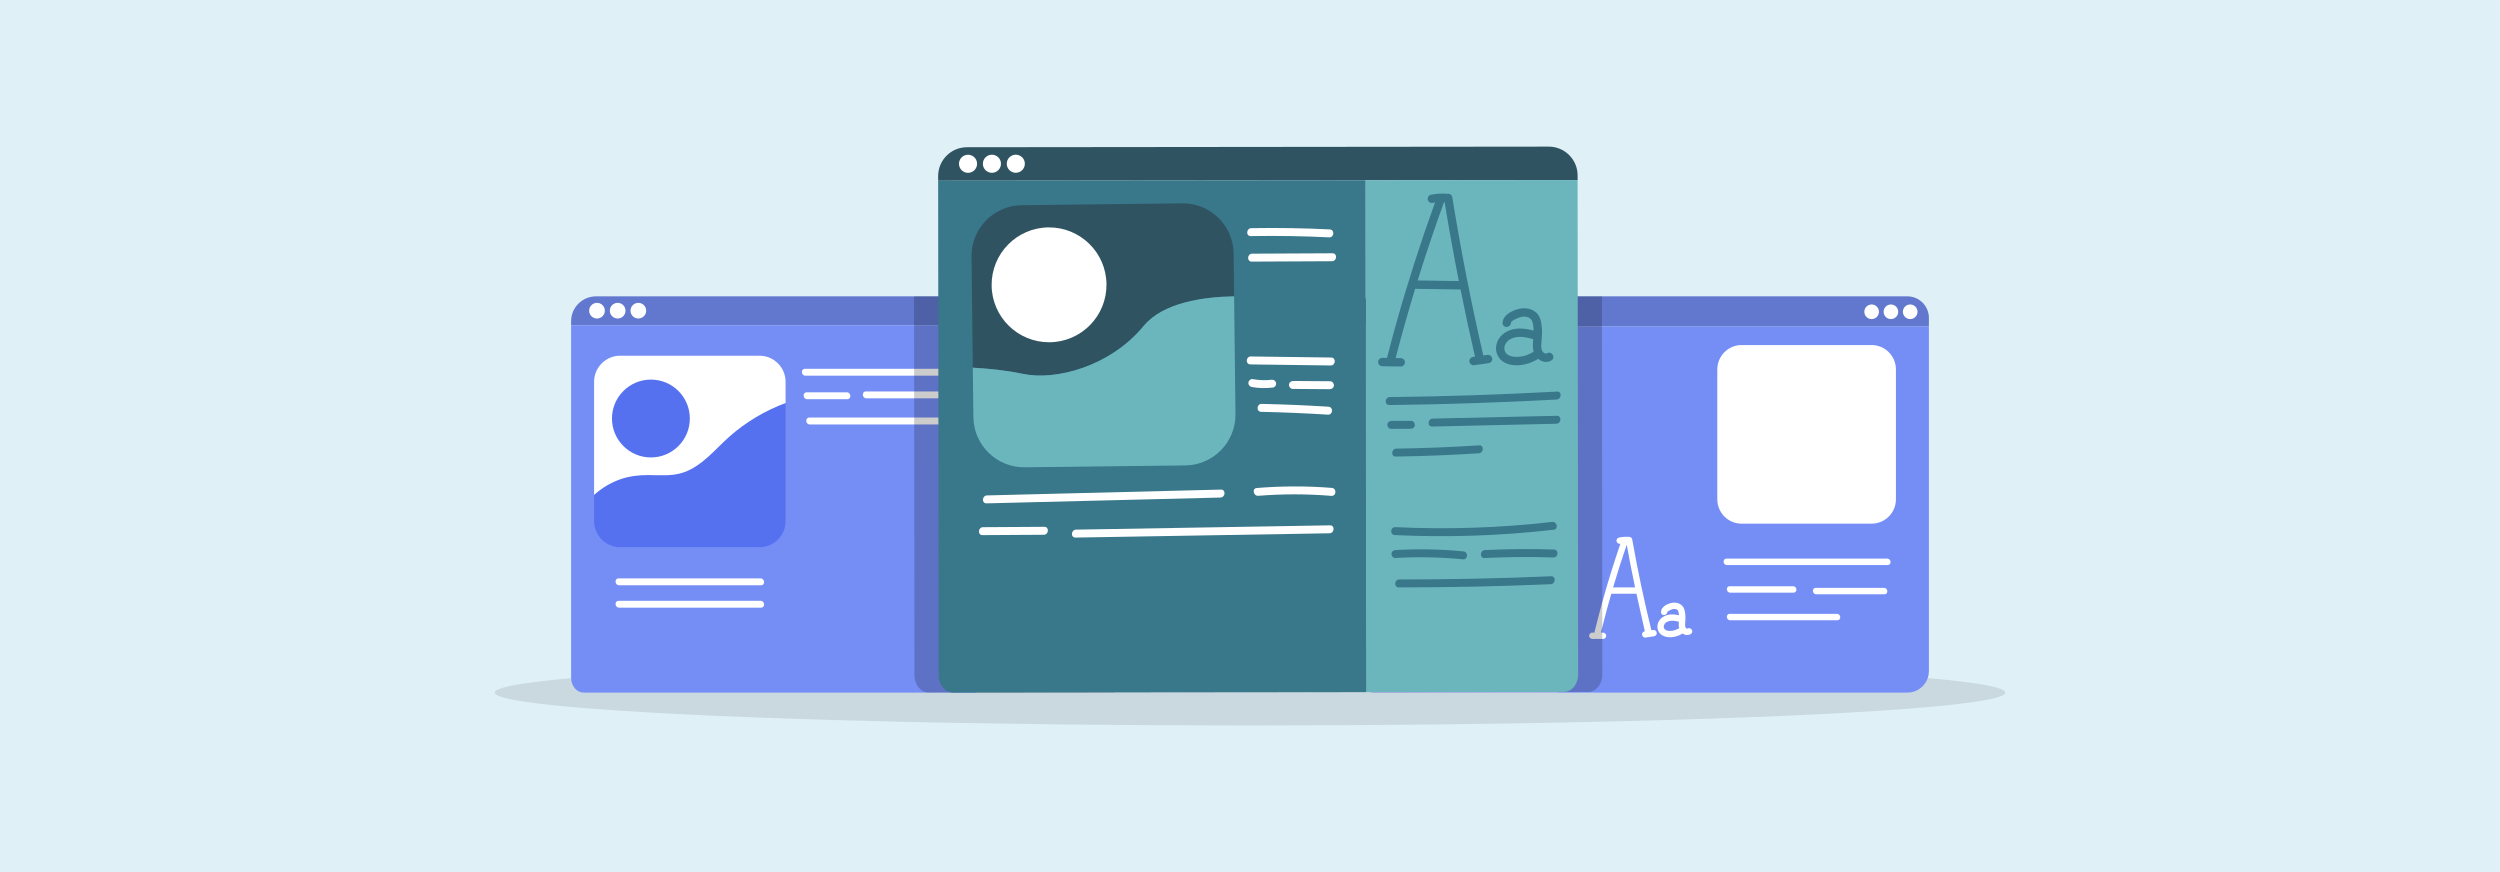 <?xml version="1.0" encoding="UTF-8"?><svg id="Layer_1" xmlns="http://www.w3.org/2000/svg" viewBox="0 0 860 300"><g><rect width="860" height="300" fill="#fff"/><rect width="860" height="300" fill="#95cee2" opacity=".3"/></g><g><ellipse cx="430" cy="238.245" rx="259.825" ry="11.319" opacity=".1"/><g><g><path d="m386.883,110.525v1.382h-190.423v-1.382c0-4.738,3.839-8.585,8.585-8.585h173.252c4.738,0,8.585,3.847,8.585,8.585Z" fill="#6278cf"/><path d="m386.883,111.899v121.208c0,2.573-1.565,4.697-3.614,5.071-.033.008-.067.017-.092.017-.183.033-.375.05-.566.05h-47.023v-126.346h51.294Z" fill="#e8eaff"/><path d="m335.59,111.901v126.344h-134.867c-2.35,0-4.262-2.298-4.262-5.139v-121.205h139.129Z" fill="#758ef6"/><path d="m270.239,138.625v40.627c0,4.966-4.018,8.983-8.984,8.983h-47.904c-4.965,0-8.983-4.017-8.983-8.983v-9.007c2.619-2.37,5.712-4.231,9.066-5.404,3.141-1.09,6.388-1.446,9.695-1.422,4.041.036,8.189.427,12.065-.936,6.376-2.228,10.785-7.917,15.679-12.266,5.677-5.037,12.278-8.948,19.366-11.591Z" fill="#5671f0"/><path d="m270.239,131.348v7.277c-7.087,2.643-13.688,6.554-19.366,11.591-4.894,4.349-9.303,10.038-15.679,12.266-3.876,1.363-8.024.972-12.065.936-3.307-.024-6.554.332-9.695,1.422-3.354,1.173-6.447,3.034-9.066,5.404v-38.897c0-4.954,4.018-8.984,8.983-8.984h47.904c4.966,0,8.984,4.03,8.984,8.984Z" fill="#fff"/><path d="m237.303,143.969c0,7.396-5.995,13.392-13.391,13.392s-13.392-5.996-13.392-13.392,5.996-13.391,13.392-13.391,13.391,5.995,13.391,13.391Z" fill="#5671f0"/><g><circle cx="205.368" cy="106.874" r="2.695" fill="#fff"/><path d="m212.479,104.179c-1.488,0-2.695,1.207-2.695,2.695s1.206,2.695,2.695,2.695,2.694-1.206,2.694-2.695-1.206-2.695-2.694-2.695Z" fill="#fff"/><path d="m219.59,104.179c-1.488,0-2.694,1.207-2.694,2.695s1.206,2.695,2.694,2.695,2.695-1.206,2.695-2.695-1.206-2.695-2.695-2.695Z" fill="#fff"/></g><path d="m326.327,126.874h-49.401c-1.53,0-1.368,2.365.151,2.365h49.401c1.53,0,1.368-2.365-.151-2.365Z" fill="#fff"/><path d="m291.297,134.958h-13.773c-1.529,0-1.368,2.366.151,2.366h13.773c1.529,0,1.368-2.366-.151-2.366Z" fill="#fff"/><path d="m326.627,134.658h-28.743c-1.53,0-1.368,2.366.151,2.366h28.743c1.53,0,1.368-2.366-.151-2.366Z" fill="#fff"/><path d="m327.225,143.64h-48.803c-1.53,0-1.368,2.366.151,2.366h48.803c1.53,0,1.368-2.366-.151-2.366Z" fill="#fff"/><path d="m261.628,198.968h-48.803c-1.53,0-1.368,2.366.151,2.366h48.803c1.53,0,1.368-2.366-.151-2.366Z" fill="#fff"/><path d="m261.628,206.673h-48.803c-1.53,0-1.368,2.366.151,2.366h48.803c1.53,0,1.368-2.366-.151-2.366Z" fill="#fff"/></g><g><path d="m663.538,112.278v118.56c0,4.09-3.317,7.407-7.407,7.407h-120.251v-125.967h127.659Z" fill="#758ef6"/><g><path d="m568.812,217.261l-1.149.175c-2.59-10.475-4.83-21.034-6.703-31.659-.008-.241-.158-.508-.425-.533-1.191-.1-2.373-.025-3.539.233-.275.067-.441.433-.341.683.117.3.391.408.683.341.283-.058.591-.108.899-.142-2.623,7.553-4.98,15.205-7.061,22.924-.158.566-.308,1.141-.458,1.715-.633,2.381-1.232,4.78-1.815,7.17h-1.191c-.291,0-.516.3-.5.575.017.308.283.508.575.508h3.68c.291,0,.525-.3.508-.575-.025-.308-.283-.508-.575-.508h-1.382c.375-1.549.766-3.098,1.166-4.646.841-3.289,1.732-6.562,2.673-9.826h9.276c.092,0,.175-.025.241-.058.999,4.671,2.073,9.326,3.223,13.956l-.683.108c-.275.042-.533.267-.5.575.025.267.275.55.575.5l1.157-.175c.1.008.2,0,.291-.042l1.441-.225c.275-.042.533-.267.5-.566-.025-.275-.275-.558-.566-.508Zm-5.754-14.639h-8.893c1.599-5.463,3.331-10.883,5.204-16.254.208-.092.4-.083.591-.075.974,5.463,2.04,10.917,3.198,16.346-.033-.008-.058-.017-.1-.017Z" fill="#a2a0eb"/><path d="m569.486,216.919c-.225-.175-.475-.25-.758-.208l-.649.1c-2.531-10.259-4.738-20.734-6.562-31.052-.025-.566-.425-1.016-.933-1.066-1.241-.108-2.49-.025-3.714.241-.275.067-.516.258-.658.525-.158.283-.183.625-.075.908.208.516.741.791,1.274.683-2.29,6.662-4.388,13.423-6.237,20.151-.341,1.216-.666,2.44-.991,3.656-.6,2.248-1.166,4.505-1.715,6.761h-.758c-.283,0-.55.117-.75.333-.208.233-.325.533-.308.824.042.583.525,1.024,1.133,1.024h3.68c.283,0,.55-.117.758-.333.208-.233.316-.533.3-.824-.042-.583-.516-1.024-1.124-1.024h-.683c.15-.616.308-1.232.466-1.857.949-3.814,1.99-7.669,3.089-11.508h8.668c.924,4.288,1.923,8.627,2.889,12.899-.608.092-1.032.616-.966,1.182.033.3.2.6.441.783.216.175.491.241.766.208l1.099-.167c.117-.025.275-.017.408-.067l1.382-.208c.616-.092,1.032-.608.966-1.174-.025-.308-.2-.6-.441-.791Zm-14.581-14.847c1.466-4.963,3.039-9.893,4.688-14.681.874,4.863,1.84,9.793,2.873,14.681h-7.561Z" fill="#fff"/></g><g><path d="m580.744,216.728c-.475.308-1.074-.1-1.332-.516-.4-.633-.291-1.507-.233-2.207.067-.883.1-1.749,0-2.623-.075-.733-.175-1.524-.558-2.173-.75-1.266-2.348-1.557-3.672-1.224-1.216.3-2.973,1.133-3.014,2.573-.017.691,1.058.616,1.074-.067.017-.566,1.016-.991,1.432-1.183.608-.275,1.291-.475,1.957-.358.658.117,1.199.483,1.441,1.124.258.691.3,1.49.325,2.215-1.282-.258-2.615-.525-3.939-.3-1.307.233-2.573.916-3.181,2.148-.558,1.141-.45,2.515.441,3.447.824.874,2.157,1.133,3.314,1.074,1.457-.075,2.873-.591,4.064-1.432.658.649,1.657.924,2.49.4.583-.375-.025-1.274-.608-.899Zm-5.229.766c-.958.167-2.057.167-2.906-.366-.799-.508-1.016-1.466-.674-2.323.391-.991,1.366-1.549,2.373-1.732,1.274-.241,2.573.067,3.805.4-.075.966-.175,1.965.158,2.84-.824.583-1.757,1.016-2.756,1.182Z" fill="#a2a0eb"/><path d="m581.519,216.211c-.341-.183-.733-.167-1.191.067-.15-.033-.341-.192-.45-.358-.267-.433-.216-1.116-.15-1.874.083-1.091.092-1.923.008-2.723-.1-.849-.208-1.665-.641-2.398-.908-1.532-2.789-1.849-4.28-1.474-1.632.4-3.389,1.424-3.431,3.089-.025.6.4,1.041.999,1.058.541-.042,1.157-.391,1.174-1.083.025-.083.2-.291,1.116-.708.641-.291,1.174-.391,1.632-.308.35.058.824.241,1.016.766.15.416.216.899.258,1.391-1.116-.25-2.273-.408-3.456-.208-1.649.291-2.956,1.183-3.581,2.448-.683,1.407-.475,3.006.541,4.072.766.808,1.99,1.249,3.397,1.249.117,0,.233,0,.341-.008,1.416-.075,2.789-.516,3.997-1.291.866.641,1.965.733,2.823.175.333-.208.508-.55.5-.924-.025-.4-.266-.774-.625-.958Zm-.633.724c.058.083.117.167.133.208l-.133-.208Zm-8.444-1.923c.408-1.008,1.507-1.316,1.965-1.399,1.016-.192,2.057,0,3.123.275-.058.733-.083,1.474.092,2.198-.708.441-1.449.733-2.198.866-1.083.183-1.932.083-2.523-.3-.533-.333-.708-.999-.458-1.64Zm5.837-2.065s.4.058.4.108l-.4-.108Z" fill="#fff"/></g><path d="m643.819,118.698h-44.686c-4.633,0-8.38,3.759-8.38,8.38v44.687c0,4.632,3.748,8.38,8.38,8.38h44.686c4.633,0,8.38-3.747,8.38-8.38v-44.687c0-4.621-3.748-8.38-8.38-8.38Z" fill="#fff"/><path d="m663.54,109.35v2.931h-198.034v-2.931c0-4.089,3.322-7.411,7.411-7.411h183.212c4.089,0,7.411,3.322,7.411,7.411Z" fill="#6278cf"/><g><path d="m643.843,104.737c-1.388,0-2.514,1.125-2.514,2.513s1.126,2.514,2.514,2.514,2.514-1.125,2.514-2.514-1.125-2.513-2.514-2.513Z" fill="#fff"/><path d="m650.477,104.737c-1.388,0-2.514,1.125-2.514,2.513s1.125,2.514,2.514,2.514,2.514-1.125,2.514-2.514-1.125-2.513-2.514-2.513Z" fill="#fff"/><path d="m657.11,104.737c-1.388,0-2.514,1.125-2.514,2.513s1.125,2.514,2.514,2.514,2.514-1.125,2.514-2.514-1.126-2.513-2.514-2.513Z" fill="#fff"/></g><path d="m649.22,192.17h-55.301c-1.427,0-1.276,2.207.141,2.207h55.301c1.427,0,1.276-2.207-.141-2.207Z" fill="#fff"/><path d="m616.821,201.666h-21.785c-1.426,0-1.276,2.208.141,2.208h21.785c1.427,0,1.276-2.208-.141-2.208Z" fill="#fff"/><path d="m648.102,202.225h-23.461c-1.427,0-1.276,2.207.141,2.207h23.462c1.426,0,1.276-2.207-.141-2.207Z" fill="#fff"/><path d="m631.903,211.163h-36.867c-1.426,0-1.276,2.207.141,2.207h36.867c1.427,0,1.276-2.207-.141-2.207Z" fill="#fff"/><path d="m535.878,112.282v125.963h-62.961c-.5,0-.983-.05-1.449-.141-.033-.008-.058-.008-.083-.017-3.356-.708-5.879-3.68-5.879-7.245v-118.56h70.372Z" fill="#a2a0eb"/></g><path d="m386.883,110.525v122.582c0,2.573-1.565,4.697-3.614,5.071l-47.373.05h-.308l-16.088.017c-2.715,0-4.921-2.648-4.93-5.929l-.092-86.31v-2.365l-.008-6.62v-2.365l-.008-5.421v-2.365l-.017-14.964v-.008l-.008-9.959h63.86c4.738,0,8.585,3.847,8.585,8.585Z" opacity=".2"/><path d="m534.546,232.083c.008,3.281-2.198,5.937-4.921,5.946l-58.239.058c-3.356-.708-5.879-3.68-5.879-7.245v-121.492c0-4.089,3.322-7.411,7.411-7.411h61.495l.008,10.342.125,119.801Z" opacity=".1"/><path d="m551.2,232.083c.008,3.281-2.198,5.937-4.921,5.946l-10.4.008-57.615.058-6.795.008-88.292.092-47.023.05c-.092,0-.175,0-.258-.017-.108,0-.208-.008-.308-.025-2.448-.341-4.355-2.84-4.363-5.887l-.125-120.409v-.008l-.008-9.959h47.206c4.738,0,8.585,3.847,8.585,8.585v122.582c0,2.573-1.565,4.697-3.614,5.071l78.341-.083,9.776-.008c-3.356-.708-5.879-3.68-5.879-7.245v-121.492c0-4.089,3.322-7.411,7.411-7.411h78.149l.008,10.342.1,94.92v2.082l.008,4.238v6.279l.017,12.282Z" opacity=".2"/><g><path d="m542.696,60.344l.001,1.591-219.975.231-.002-1.591c-.006-5.48,4.427-9.922,9.908-9.928l200.139-.21c5.471-.005,9.922,4.427,9.928,9.908Z" fill="#2f5360"/><path d="m542.697,61.932l.178,170.152c.003,3.283-2.202,5.939-4.928,5.942l-68.012.071-.184-176.089,72.946-.076Z" fill="#6bb6bd"/><path d="m512.745,122.347c-.293-.223-.637-.319-.973-.277l-1.514.206c-4.154-17.963-7.731-36.204-10.631-54.167-.02-.639-.423-1.339-1.178-1.415-2.109-.215-4.214-.104-6.266.317-.354.074-.671.319-.865.674-.208.374-.251.816-.117,1.177.262.72.949,1.095,1.756.929.217-.046.448-.083.679-.12-4.977,13.766-9.454,27.733-13.311,41.521-1.083,3.863-2.16,7.875-3.203,11.932l-1.648-.022c-.364-.006-.714.144-.98.426-.283.295-.443.701-.422,1.085.029.573.382,1.045.89,1.254.179.074.378.117.588.118l6.349.095c.364.006.708-.144.979-.423.283-.295.445-.703.424-1.09-.028-.765-.652-1.352-1.477-1.372l-1.73-.026c2.03-7.836,4.282-15.845,6.705-23.819,0,0,15.594.229,15.618.229,1.554,7.762,3.228,15.526,4.976,23.094l-.623.084c-.714.1-1.399.701-1.319,1.53.035.411.25.809.576,1.068.282.221.634.326.984.281l1.93-.27c.232.02.456-.014.577-.075l2.478-.345c.826-.111,1.396-.768,1.331-1.531-.037-.408-.257-.808-.582-1.067Zm-10.91-25.661l-14.162-.207c2.816-9.089,5.869-18.159,9.094-27.004.059.003.117.006.172.005,1.478,9.058,3.124,18.205,4.896,27.207Z" fill="#39778b"/><path d="m534.143,122.026c-.196-.312-.479-.53-.824-.653-.388-.123-.802-.066-1.171.161-.154.096-.326.121-.528.071-.394-.078-.808-.428-1.051-.831-.531-.873-.405-2.127-.268-3.499.175-1.771.199-3.232.073-4.605-.12-1.346-.294-2.763-.98-3.972-1.42-2.478-4.46-3.012-6.858-2.452-2.658.625-5.542,2.224-5.655,4.837-.03.774.51,1.362,1.281,1.384.754.034,1.565-.491,1.607-1.429.023-.612,1.58-1.288,2.192-1.55,1.18-.52,2.182-.694,3.074-.526.721.146,1.67.539,2.061,1.633.332.932.427,2.001.459,3.122-2.031-.538-4.177-.926-6.323-.583-2.725.436-4.881,1.855-5.917,3.895-1.139,2.246-.846,4.806.746,6.529.57.615,1.309,1.111,2.172,1.465,1.131.465,2.469.684,3.914.629,2.415-.091,4.876-.878,6.966-2.224,1.204,1.029,2.991,1.532,4.595.537.356-.223.589-.557.652-.942.053-.335-.023-.688-.215-.998Zm-6.582-1.049c-1.359.883-2.789,1.442-4.251,1.667-1.97.307-3.546.083-4.633-.634-1.098-.719-1.464-2.078-.926-3.389.568-1.352,1.934-2.309,3.754-2.618,1.958-.337,3.92.103,5.916.665-.136,1.442-.257,2.921.14,4.308Z" fill="#39778b"/><path d="m469.751,62.008l.184,176.089-142.105.149c-2.715.003-4.927-2.649-4.93-5.931l-.178-170.152,147.029-.154Z" fill="#39778b"/><path d="m424.365,87.215l.17,14.727c-10.479.171-24.431,2.079-31.124,10.187-11.501,13.944-30.256,18.924-41.708,16.442-5.733-1.24-12.111-1.82-17.053-2.09l-.442-38.224c-.111-9.65,7.614-17.556,17.252-17.667l55.237-.639c9.65-.112,17.557,7.614,17.668,17.264Z" fill="#2f5360"/><path d="m380.63,97.752c.126,10.911-8.616,19.857-19.527,19.983-10.911.126-19.857-8.616-19.983-19.526-.126-10.911,8.617-19.857,19.527-19.984,10.911-.126,19.858,8.617,19.984,19.527Z" fill="#fff"/><path d="m424.535,101.942l.468,40.511c.111,9.637-7.614,17.544-17.264,17.655l-55.238.639c-9.638.111-17.544-7.614-17.655-17.252l-.197-17.014c4.942.27,11.32.85,17.053,2.09,11.452,2.482,30.208-2.498,41.708-16.442,6.693-8.108,20.645-10.016,31.124-10.187Z" fill="#6bb6bd"/><g><path d="m333.002,53.231c-1.719.001-3.111,1.397-3.11,3.116.002,1.719,1.397,3.111,3.116,3.109,1.719-.002,3.111-1.397,3.11-3.116-.002-1.719-1.397-3.111-3.116-3.109Z" fill="#fff"/><path d="m341.217,53.222c-1.719.002-3.111,1.397-3.11,3.116.002,1.719,1.397,3.111,3.116,3.11,1.72-.002,3.112-1.397,3.11-3.116-.002-1.719-1.397-3.111-3.116-3.109Z" fill="#fff"/><path d="m349.431,53.213c-1.719.002-3.111,1.397-3.11,3.116.002,1.719,1.397,3.111,3.116,3.11,1.719-.002,3.111-1.397,3.11-3.117-.002-1.718-1.397-3.111-3.116-3.109Z" fill="#fff"/></g><path d="m535.639,134.702c-19.167,1.049-38.354,1.681-57.548,1.896-1.754.02-1.944,2.752-.181,2.733,19.194-.215,38.382-.847,57.548-1.895,1.74-.096,1.937-2.829.181-2.733Z" fill="#39778b"/><path d="m486.712,146.227c.015-.7-.51-1.459-1.276-1.457-2.248.006-4.496.013-6.744.019-.715.002-1.441.502-1.457,1.276-.015.699.51,1.459,1.276,1.457,2.248-.007,4.496-.013,6.745-.019.714-.003,1.44-.502,1.457-1.276Z" fill="#39778b"/><path d="m535.555,143.034c-14.236.321-28.472.642-42.707.963-1.75.039-1.943,2.773-.181,2.733l42.707-.963c1.751-.039,1.943-2.772.181-2.733Z" fill="#39778b"/><path d="m508.861,153.202c-9.499.612-19.01.986-28.527,1.123-1.753.025-1.944,2.758-.181,2.732,9.517-.137,19.029-.511,28.527-1.123,1.737-.112,1.935-2.845.181-2.733Z" fill="#39778b"/><path d="m533.919,179.545c-17.899,2.056-35.938,2.647-53.934,1.791-1.761-.083-1.942,2.649-.181,2.733,18.24.867,36.526.242,54.667-1.841,1.75-.202,1.188-2.882-.552-2.682Z" fill="#39778b"/><path d="m503.424,189.679c-7.747-.76-15.537-.914-23.308-.462-.744.043-1.395.474-1.457,1.276-.051.666.539,1.5,1.276,1.457,7.77-.453,15.561-.299,23.308.461,1.758.172,1.932-2.561.181-2.733Z" fill="#39778b"/><path d="m534.545,189.032c-7.904-.256-15.814-.19-23.713.196-1.742.085-1.938,2.819-.181,2.733,7.899-.386,15.809-.452,23.713-.196,1.76.057,1.944-2.676.181-2.733Z" fill="#39778b"/><path d="m533.595,198.237c-17.402.745-34.817,1.11-52.234,1.095-1.756-.001-1.945,2.731-.181,2.733,17.417.015,34.833-.351,52.234-1.096,1.745-.075,1.94-2.808.181-2.733Z" fill="#39778b"/><path d="m420.007,168.421c-26.821.667-53.642,1.334-80.463,2.002-1.75.043-1.943,2.777-.181,2.733,26.821-.667,53.642-1.334,80.462-2.002,1.75-.043,1.942-2.777.181-2.733Z" fill="#fff"/><path d="m359.242,181.223c-7.024.044-14.047.086-21.071.13-1.755.011-1.944,2.744-.181,2.733,7.024-.043,14.047-.087,21.071-.13,1.754-.011,1.944-2.744.181-2.733Z" fill="#fff"/><path d="m457.423,78.915c-8.983-.441-17.978-.582-26.97-.425-1.753.031-1.944,2.764-.181,2.733,8.993-.157,17.987-.015,26.97.425,1.761.086,1.942-2.647.181-2.733Z" fill="#fff"/><path d="m458.383,87.126c-9.205.046-18.41.091-27.616.137-1.755.009-1.944,2.741-.181,2.733,9.205-.046,18.41-.091,27.616-.137,1.755-.009,1.944-2.741.181-2.733Z" fill="#fff"/><path d="m457.923,122.989c-9.205-.121-18.41-.243-27.614-.365-1.758-.023-1.945,2.71-.181,2.733,9.205.121,18.41.243,27.614.365,1.758.023,1.944-2.709.181-2.733Z" fill="#fff"/><path d="m438.966,131.697c-.195-.77-.853-1.157-1.617-1.065-.288.034-.576.065-.865.089-.309.021-.463.029-.617.036-.541.021-1.081.024-1.623.007-1.121-.034-2.237-.153-3.341-.349-.707-.126-1.442.592-1.457,1.276-.017.81.519,1.323,1.276,1.457,2.373.422,4.786.454,7.178.167.713-.086,1.236-.941,1.065-1.617Z" fill="#fff"/><path d="m458.866,132.605c.046-.705-.533-1.452-1.276-1.457-4.239-.032-8.478-.063-12.717-.094-.739-.005-1.407.508-1.457,1.276-.046.706.533,1.452,1.276,1.457,4.239.031,8.478.062,12.716.093.739.006,1.407-.508,1.457-1.276Z" fill="#fff"/><path d="m456.99,139.906c-7.651-.478-15.31-.801-22.974-.969-1.759-.038-1.945,2.695-.181,2.733,7.664.169,15.323.491,22.974.969,1.761.11,1.94-2.623.181-2.733Z" fill="#fff"/><path d="m458.156,167.841c-8.597-.698-17.224-.67-25.819.034-1.752.143-1.185,2.824.552,2.682,8.346-.683,16.74-.66,25.086.017,1.76.143,1.937-2.59.181-2.733Z" fill="#fff"/><path d="m457.524,180.716l-87.366,1.478c-1.752.03-1.943,2.763-.181,2.733,29.122-.493,58.243-.985,87.365-1.478,1.752-.03,1.944-2.763.181-2.733Z" fill="#fff"/></g></g></g></svg>